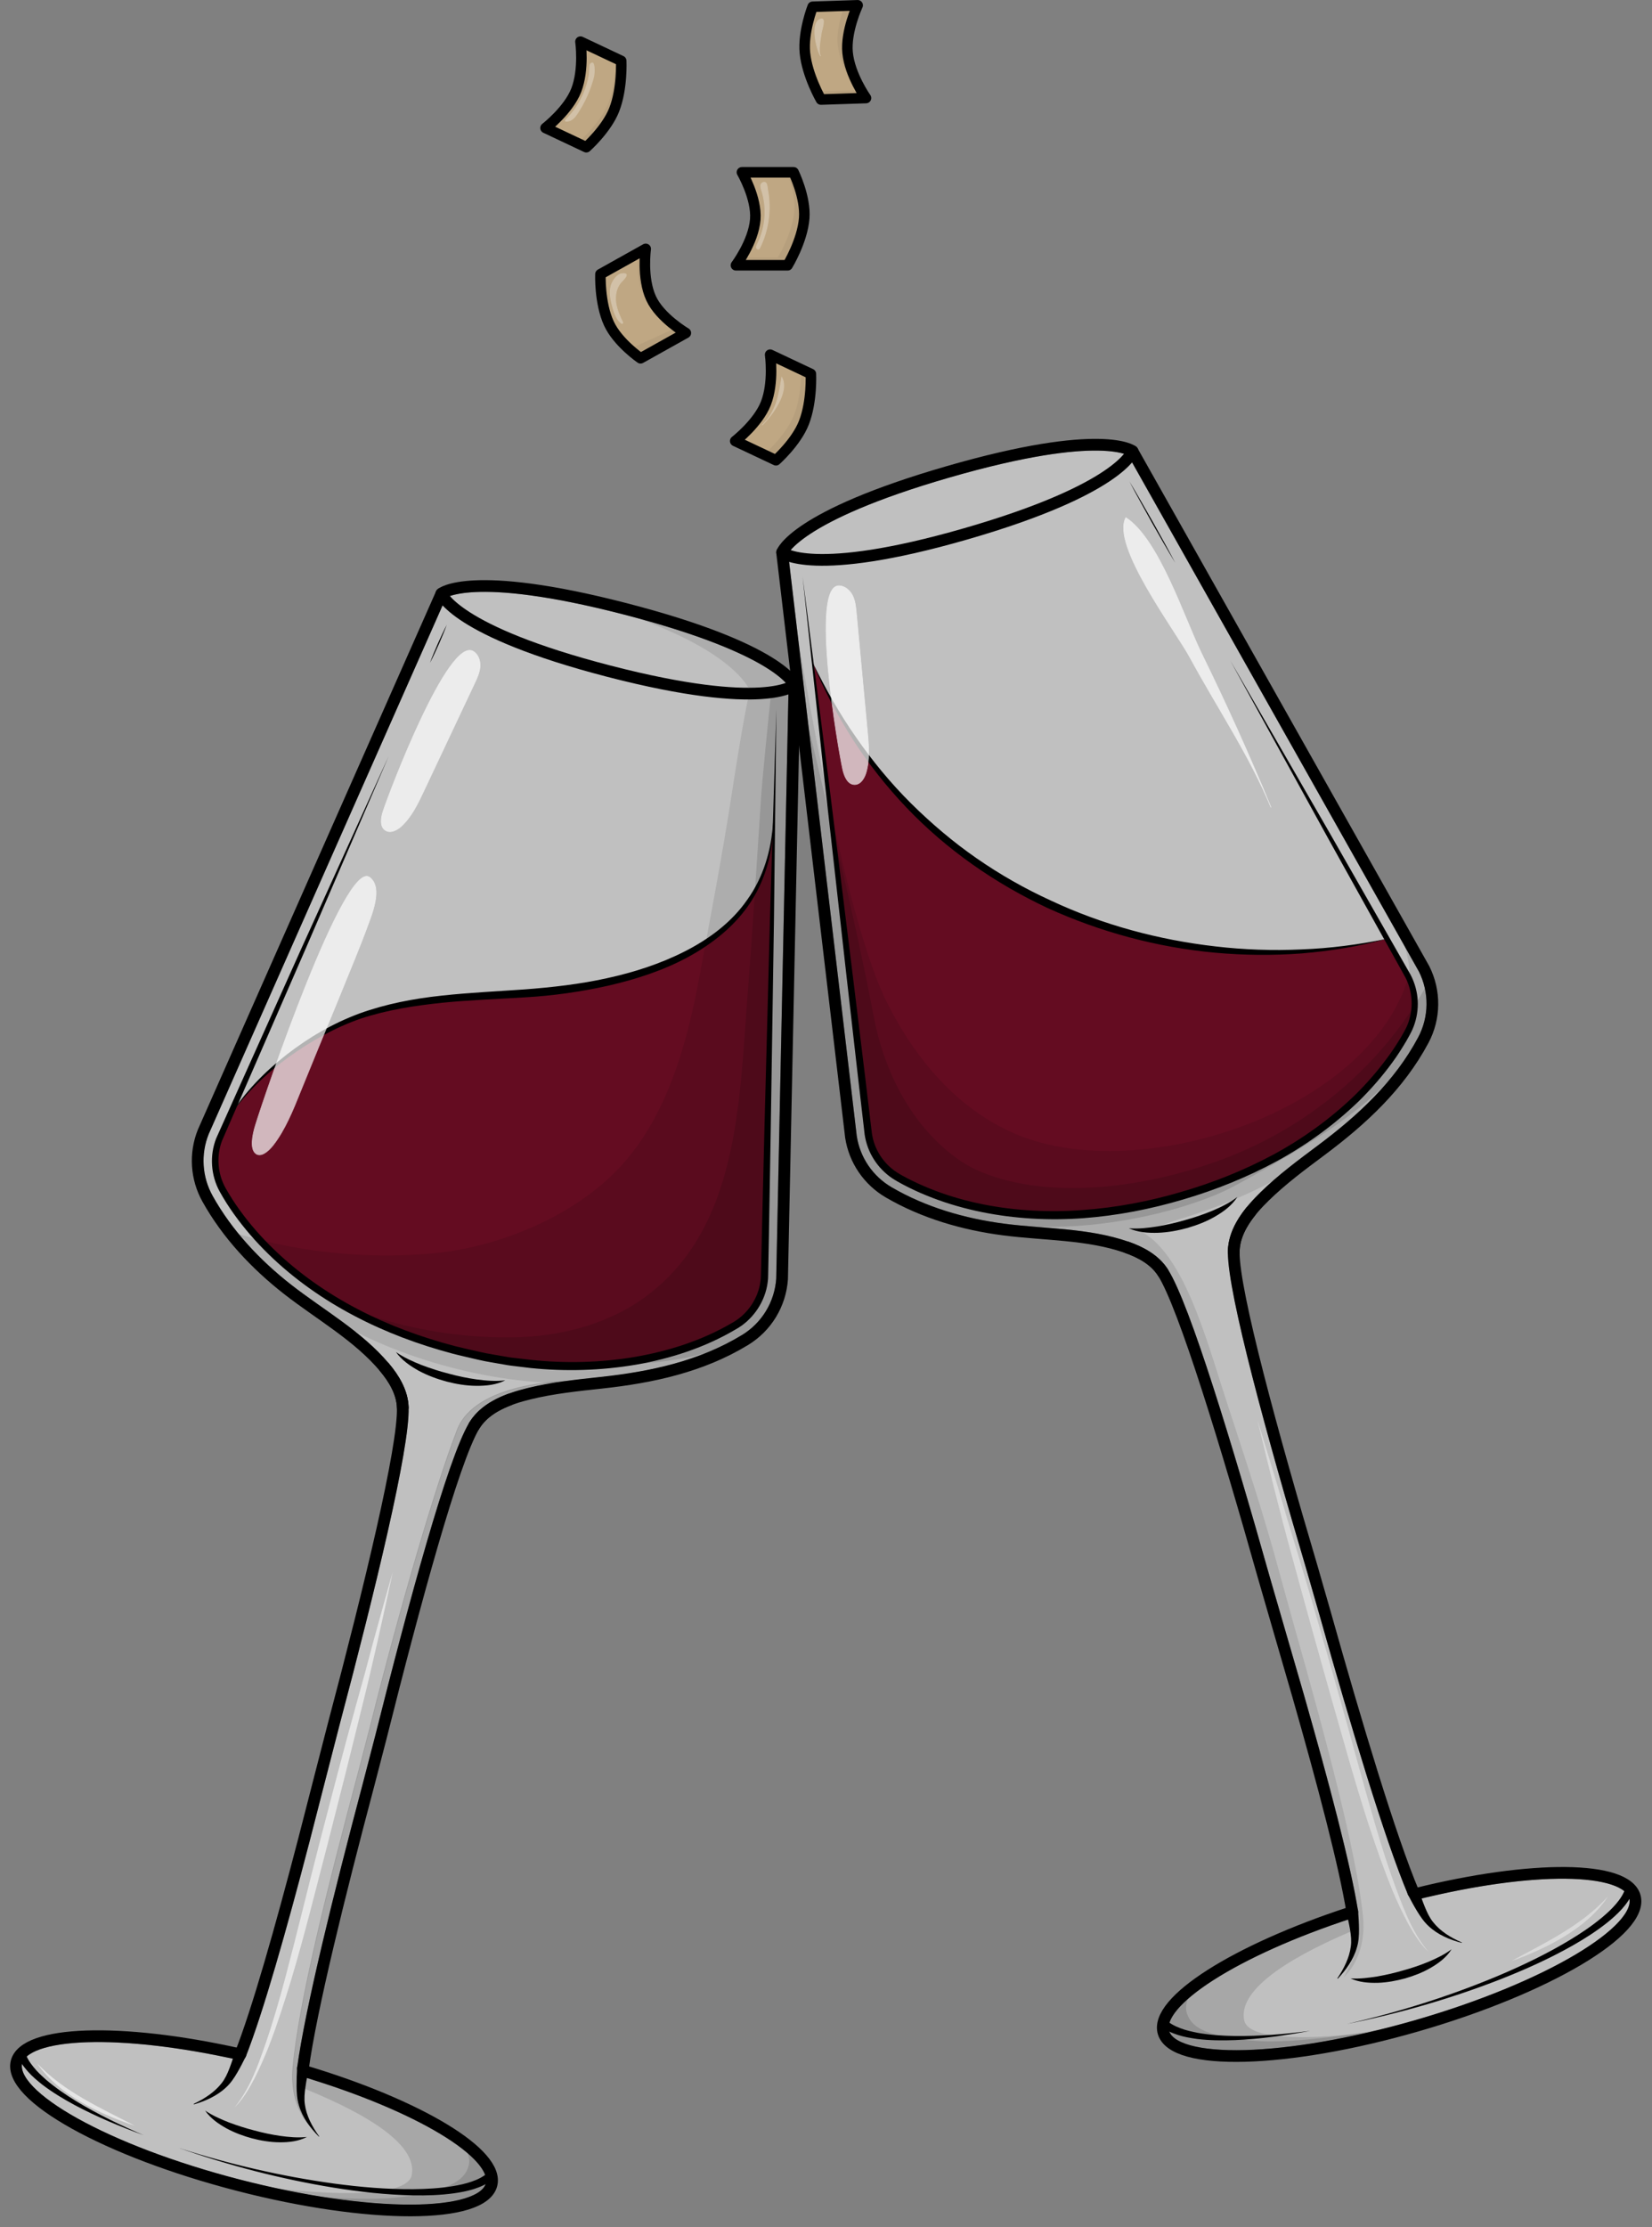 <?xml version="1.0" encoding="UTF-8" standalone="no"?><svg xmlns="http://www.w3.org/2000/svg" xmlns:xlink="http://www.w3.org/1999/xlink" fill="#000000" height="505" preserveAspectRatio="xMidYMid meet" version="1" viewBox="-2.3 -0.0 374.7 505.0" width="374.7" zoomAndPan="magnify"><rect x="-2.3" y="-0.0" width="374.7" height="505.0" fill="#808080" stroke="none"/><g><g><g id="change1_1"><path d="M176.57,155.63c-0.35-0.55-1.72-2.31-5.95-4.8c-4.68-2.75-13.93-6.98-31.42-11.5 c-0.02,0-0.03-0.01-0.05-0.01c-17.38-4.49-27.46-5.26-32.85-5.11c-4.76,0.13-6.81,0.97-7.44,1.3L45.03,257.15 c-1.84,4.58-1.51,9.69,0.9,14.02c4.09,7.33,10.1,14.12,17.86,20.18c2.19,1.71,4.56,3.38,6.84,4.99 c5.39,3.8,10.96,7.73,15.27,12.83c2.26,2.69,3.65,5.26,4.2,7.8c0.15,0.71,0.24,1.42,0.27,2.13c0.31,9.49-8.29,44.21-15.57,71.65 c-0.04,0.13-0.08,0.3-0.13,0.51c-0.09,0.34-0.2,0.76-0.33,1.27c-0.62,2.41-1.69,6.56-2.8,10.89c-0.37,1.42-0.73,2.86-1.09,4.26 c-0.81,3.14-1.56,6.07-2.1,8.18c-0.18,0.7-0.34,1.32-0.47,1.82c-0.11,0.43-0.23,0.86-0.34,1.29c-0.03,0.12-0.06,0.23-0.09,0.34 c-0.08,0.32-0.17,0.64-0.25,0.97c-0.03,0.12-0.06,0.24-0.09,0.36c-0.09,0.35-0.18,0.69-0.27,1.04c-0.02,0.08-0.04,0.15-0.06,0.23 c-0.11,0.43-0.23,0.86-0.34,1.29c-0.01,0.03-0.02,0.06-0.02,0.09c-0.1,0.39-0.21,0.78-0.31,1.16c-0.02,0.08-0.04,0.16-0.06,0.24 c-0.1,0.36-0.19,0.72-0.29,1.08c-0.01,0.06-0.03,0.11-0.04,0.17c-0.23,0.85-0.45,1.7-0.68,2.53c0,0.01,0,0.01,0,0.02 c-0.11,0.41-0.22,0.82-0.33,1.22c-0.01,0.02-0.01,0.04-0.02,0.06c-4.41,16.26-8.01,28.11-10.76,35.34 c-0.13,0.35-0.26,0.68-0.39,1.01c0,0,0,0,0,0c-0.02,0.06-0.05,0.13-0.08,0.19c0,0,0,0,0,0c-0.01,0.04-3.9,0.29-4.32,0.2 c-27.04-5.68-45.07-3.81-46.4,1.35c-0.46,1.76,1.1,3.85,2.49,5.3c2.16,2.24,5.65,4.73,10.08,7.2 c9.39,5.22,22.43,10.13,36.71,13.83s28.07,5.72,38.81,5.7c5.08-0.01,9.33-0.5,12.31-1.41c1.91-0.59,4.29-1.66,4.75-3.42 c0.69-2.68-3.13-6.85-10.23-11.14c-7.23-4.37-17.46-8.71-28.98-12.31c-0.4-0.12-3.59-2.72-3.59-2.74c0,0,0,0,0,0 c0-0.07,0.01-0.13,0.03-0.19c0.05-0.35,0.1-0.71,0.15-1.08c0.5-3.35,1.26-7.51,2.3-12.46c0.03-0.15,0.06-0.31,0.1-0.46 c0.03-0.14,0.06-0.28,0.09-0.42c0.04-0.21,0.09-0.41,0.13-0.62c0.01-0.07,0.03-0.13,0.04-0.2c2.07-9.72,5.1-22.28,9.08-37.64 c0.02-0.07,0.04-0.14,0.05-0.2c0.1-0.38,0.2-0.77,0.3-1.16c0.03-0.12,0.06-0.25,0.1-0.37c0.1-0.37,0.19-0.73,0.29-1.1 c0.04-0.15,0.08-0.29,0.11-0.44c0.15-0.56,0.3-1.13,0.45-1.7c0.07-0.28,0.15-0.56,0.22-0.84c0.06-0.25,0.13-0.49,0.19-0.74 c0.08-0.31,0.16-0.62,0.24-0.93c0.06-0.23,0.12-0.46,0.18-0.7c0.09-0.35,0.19-0.71,0.28-1.06c0.05-0.19,0.1-0.38,0.15-0.58 c0.15-0.55,0.29-1.11,0.44-1.67c0.17-0.66,2.46-9.45,2.76-10.64c10.15-40.44,17.31-64.32,21.3-70.99c0,0,0,0,0,0c0,0,0,0,0,0 c0.05-0.08,0.1-0.17,0.15-0.25c0.08-0.13,0.17-0.26,0.26-0.39c0.01-0.02,0.03-0.04,0.04-0.06c0.09-0.12,0.17-0.24,0.26-0.36 c0.02-0.02,0.03-0.04,0.05-0.06c0.09-0.12,0.19-0.24,0.28-0.36c0,0,0.01-0.01,0.01-0.01c0.09-0.11,0.19-0.22,0.28-0.33 c0.02-0.02,0.04-0.04,0.06-0.07c0.09-0.1,0.19-0.21,0.28-0.31c0.03-0.03,0.06-0.06,0.09-0.09c0.07-0.07,0.15-0.15,0.22-0.22 c0.05-0.05,0.11-0.11,0.16-0.16c0.06-0.06,0.12-0.12,0.19-0.17c0.06-0.06,0.12-0.11,0.19-0.17c0.02-0.02,0.04-0.03,0.06-0.05 c3.06-2.67,7.18-3.98,10.68-4.85c5.23-1.29,10.67-1.88,15.93-2.45l0.69-0.07c13.8-1.5,23.68-4.43,32.03-9.51 c4.49-2.73,7.39-7.5,7.76-12.76L176.57,155.63z" fill="#ffffff" opacity="0.5"/></g><g><g id="change2_2"><path d="M172.3,232.96l-1.19,56.85c-0.33,4.38-2.75,8.34-6.48,10.61c-7.7,4.69-29.3,14.64-63.42,5.81 c-14.08-3.64-26.24-9.46-36.15-17.28c-9.58-7.56-14.64-15.2-16.8-19.08c-4.94-8.85,1.62-17.95,7.58-24.25 c6.49-6.85,14.62-12.16,23.54-15.25c12.04-4.16,25.02-4.31,37.73-5.16c20.94-1.4,50.5-7.97,55.24-32.48 c0.4-2.07,0.66-4.2,0.66-6.31C173.01,186.42,172.3,232.96,172.3,232.96z" fill="#640c21"/></g><g id="change3_8"><path d="M49.86,253.01c3.33-5.37,7.85-9.96,12.83-13.87c5-3.9,10.55-7.13,16.55-9.35c6-2.17,12.31-3.37,18.61-4.04 c6.31-0.69,12.62-0.97,18.9-1.42c6.25-0.47,12.49-1.18,18.6-2.53c6.11-1.33,12.09-3.25,17.64-6.07 c5.52-2.8,10.67-6.61,14.21-11.74c3.63-5.06,5.51-11.29,5.82-17.58c0.13,6.3-1.54,12.73-5.04,18.11 c-3.51,5.4-8.71,9.49-14.31,12.53c-5.64,3.04-11.77,5-17.96,6.43c-6.21,1.39-12.52,2.29-18.85,2.65 c-6.31,0.39-12.61,0.61-18.85,1.23c-6.23,0.65-12.44,1.61-18.38,3.56c-5.89,2.02-11.41,5.14-16.5,8.79 C58.06,243.42,53.46,247.83,49.86,253.01z" fill="inherit"/></g></g><path d="M66.88,469.64c25.7,7.72,44.12,18.69,42.3,25.72c-2,7.74-27.74,7.78-57.49,0.09c-29.75-7.69-52.24-20.2-50.24-27.94 c1.84-7.1,23.66-7.72,50.22-1.83" fill="none" stroke="#000000" stroke-linecap="round" stroke-linejoin="round" stroke-miterlimit="10" stroke-width="2.656"/><g id="change3_25"><path d="M87.5,306.55c1.82,1.28,3.81,2.15,5.81,2.95c2.02,0.76,4.07,1.43,6.17,1.96c2.08,0.57,4.19,1.01,6.33,1.31 c2.13,0.28,4.29,0.47,6.5,0.2c-2.02,1.03-4.36,1.27-6.61,1.25c-2.27-0.02-4.52-0.4-6.69-0.96c-2.17-0.59-4.31-1.37-6.3-2.44 C90.74,309.73,88.81,308.4,87.5,306.55z" fill="inherit"/></g><g id="change3_3"><path d="M44.23,478.55c1.72,1.17,3.57,1.96,5.43,2.7c1.88,0.7,3.78,1.31,5.73,1.81c1.94,0.53,3.89,0.94,5.87,1.23 c1.98,0.27,3.98,0.46,6.05,0.24c-1.87,0.98-4.06,1.23-6.16,1.21c-2.12-0.01-4.21-0.36-6.24-0.88c-2.02-0.55-4.01-1.28-5.86-2.29 C47.22,481.55,45.42,480.3,44.23,478.55z" fill="inherit"/></g><g fill="none" stroke="#000000" stroke-linecap="round" stroke-linejoin="round" stroke-miterlimit="10" stroke-width="2.656"><path d="M105.23,323.32c0.05-0.08,0.09-0.15,0.14-0.23c2.63-4.14,7.78-5.97,12.31-7.08c5.37-1.32,10.96-1.9,16.44-2.49 c11.43-1.24,22.64-3.65,32.58-9.7c4.88-2.97,8-8.13,8.39-13.83l2.81-134.68c0,0-6.6,6.06-42.08-3.12 c-35.21-9.11-38.01-17.58-38.01-17.58l-54,122.02c-1.99,4.95-1.63,10.53,0.97,15.18c4.48,8.04,10.98,14.94,18.21,20.58 c7.29,5.69,15.89,10.48,21.91,17.63c2.16,2.57,4.04,5.67,4.16,9.12"/><path d="M97.81,134.61c0,0,6.5-5.66,41.67,3.43c35.44,9.16,38.42,17.28,38.42,17.28"/></g><g><path d="M52.22,465.8c3.87-9.79,9.16-28.46,14.38-48.48c1.4-5.38,6.17-24.07,6.93-26.92c7.94-29.95,15.82-62.31,15.52-71.27 c-0.11-3.45-1.99-6.55-4.16-9.12" fill="none" stroke="#000000" stroke-linecap="round" stroke-linejoin="round" stroke-miterlimit="10" stroke-width="2.656"/><path d="M66.41,469.02c1.79-13.25,8.26-39.4,14.9-64.41c0.18-0.68,2.47-9.46,2.77-10.66c7.65-30.51,16.43-62.74,21.15-70.63 c0.05-0.08,0.09-0.15,0.14-0.23c1.79-2.82,4.75-4.56,7.88-5.74" fill="none" stroke="#000000" stroke-linecap="round" stroke-linejoin="round" stroke-miterlimit="10" stroke-width="2.656"/><g id="change3_2"><path d="M41.68,477c2.41-1.14,4.7-2.63,6.26-4.63c0.79-0.99,1.3-2.1,1.78-3.33c0.47-1.21,0.88-2.47,1.27-3.73 c0.22-0.7,0.96-1.1,1.66-0.88c0.7,0.22,1.1,0.96,0.88,1.66c-0.02,0.06-0.05,0.13-0.08,0.19c-0.6,1.23-1.22,2.44-1.92,3.64 c-0.68,1.18-1.51,2.43-2.57,3.39c-1.04,0.98-2.22,1.74-3.44,2.36c-1.23,0.62-2.5,1.08-3.79,1.47c-0.04,0.01-0.08-0.01-0.09-0.05 C41.63,477.06,41.65,477.02,41.68,477z" fill="inherit"/></g><g id="change3_14"><path d="M70.01,484.44c-1.93-1.96-3.68-4.25-4.51-7.07c-0.44-1.41-0.51-2.92-0.53-4.31c-0.01-1.42,0.04-2.82,0.12-4.21 c0.04-0.73,0.67-1.3,1.41-1.25c0.73,0.04,1.3,0.67,1.25,1.41c0,0.07-0.01,0.14-0.03,0.2c-0.29,1.33-0.55,2.66-0.74,3.99 c-0.19,1.34-0.32,2.61-0.14,3.89c0.33,2.59,1.64,5.07,3.24,7.29c0.02,0.03,0.01,0.06-0.01,0.08 C70.06,484.46,70.03,484.46,70.01,484.44z" fill="inherit"/></g></g><g><g id="change3_15"><path d="M174.99,289.98c0.16-1.67,0.2-3.36,0.23-5.03c0-38.45,1.58-76.96,2.38-115.41c0.1-4.74,0.2-9.49,0.3-14.23 c0,0-2.1,1.92-10.28,1.96c-1.45,6.38-3.73,21.32-4,23.11c-2.13,13.77-4.78,27.57-7.32,41.27c-2.8,15.12-7.34,31.63-18.12,43.12 c-10.4,11.08-27.41,18.07-42.42,19.43c-15.53,1.41-31.53-0.38-46.37-5.13c12.97,16.19,32.27,26.52,52.42,31.44 c19.53,4.77,40.76,4.64,59.12-3.57c5-2.24,10-5.33,12.38-10.26C174.31,294.58,174.77,292.31,174.99,289.98z" fill="inherit" opacity="0.1"/></g><g id="change3_16"><path d="M175.09,289.99l2.81-134.68c0,0-2.35,0.84-5.24,1.43c-0.64,5.31-2.15,21.28-2.27,23.09 c-1.04,15.57-1.98,31.14-3.19,46.7c-1.83,23.41-2.03,51.7-22.77,67.26c-8.67,6.5-19.71,9.3-30.55,9.45 c-14.39,0.2-30.12-2.96-42.98-9.37c3.1,3.41,29.67,14.94,42.35,15.48c27.94,1.19,44.38-0.31,55.77-7.25 C173.9,299.13,174.7,295.69,175.09,289.99z" fill="inherit" opacity="0.13"/></g><g fill="#ffffff" id="change1_10" opacity="0.7" stroke="#ffffff" stroke-miterlimit="10" stroke-width="0.133"><path d="M84.59,183.94 c-0.5,1.51-0.79,3.55,0.58,4.37c1.15,0.68,2.62-0.09,3.6-1c2.28-2.12,3.67-5.02,5-7.84c3.85-8.17,7.71-16.34,11.56-24.51 c0.57-1.21,1.15-2.46,1.25-3.79c0.1-1.34-0.39-2.8-1.54-3.49C99.44,144.32,86.11,179.31,84.59,183.94z" fill="inherit"/><path d="M55.62,255.16 c-0.71,2.31-1.26,5.37,0.1,6.41c1.14,0.88,2.79-0.44,3.94-1.91c2.67-3.42,4.48-7.87,6.22-12.22 c3.05-7.59,13.25-32.02,14.94-36.8c1-2.81,3.9-9.25,0.75-11.7C76.02,194.63,57.78,248.1,55.62,255.16z" fill="inherit"/></g><g id="change3_17"><path d="M139.48,138.04c-6.45-1.67-11.94-2.84-16.6-3.64c1.08,0.26,2.19,0.54,3.32,0.83 c38.97,10.06,41.86,22,41.86,22s-0.41,0.02-0.44,0.05c8.18-0.04,10.28-1.96,10.28-1.96S174.92,147.19,139.48,138.04z" fill="inherit" opacity="0.1"/></g><g id="change1_4" opacity="0.6"><path d="M50.9,477.83c3.39-4.1,5.19-9.17,6.92-14.12c1.73-4.98,3.19-10.06,4.56-15.17 c2.71-10.22,5.17-20.51,7.81-30.77c2.67-10.25,5.3-20.51,8.14-30.7l2.12-7.65l2.05-7.67c1.43-5.1,2.8-10.21,4.28-15.3 c-2.22,10.35-4.49,20.71-7.07,30.98c-2.52,10.29-5.1,20.55-7.73,30.81c-2.68,10.23-5.19,20.53-8.24,30.69 c-1.54,5.08-3.16,10.13-5.08,15.09c-0.97,2.47-2.06,4.9-3.25,7.28C54.15,473.63,52.83,475.98,50.9,477.83z" fill="#ffffff"/></g><g id="change3_18"><path d="M67.22,469.75c-0.29,1.73-0.34,2.05-0.54,3.8c15.85,6.42,25.66,13.22,24.41,19.63 c-1.03,5.28-19.68,5.05-42.75,1.42c31.2,8.75,58.92,8.15,60.83,0.78C110.99,488.36,92.75,477.46,67.22,469.75z" fill="inherit" opacity="0.13"/></g><g id="change3_19"><path d="M101.48,484.78c2.08,2.26,3,4.38,2.52,6.23c-0.98,3.79-5.05,5.58-15,7.09 c-6.19,0.94-19.71,0.41-33.08-1.6c27.92,6.62,51.36,6.24,53.27-1.13C109.96,492.37,107.05,488.65,101.48,484.78z" fill="inherit" opacity="0.13"/></g><g id="change1_8" opacity="0.6"><path d="M6.1,467.82c1.54,1.6,3.19,3.06,4.95,4.38c1.77,1.31,3.6,2.51,5.51,3.61c1.89,1.12,3.85,2.14,5.81,3.16 c1.96,1.01,3.96,1.98,5.92,3.03c-2.12-0.69-4.19-1.49-6.23-2.38c-2.05-0.88-4.04-1.88-5.97-3c-1.92-1.14-3.79-2.39-5.48-3.86 C8.91,471.3,7.35,469.67,6.1,467.82z" fill="#ffffff"/></g><g id="change3_20"><path d="M65.34,475.14c-0.24-1.46,0.27-3.6,0.69-6.22c2.09-13.17,8.6-39.31,15.22-64.33c0.18-0.68,2.46-9.47,2.76-10.66 c7.7-30.5,16.39-62.75,20.63-70.76c0.04-0.08,0.08-0.15,0.12-0.23c1.35-2.43,3.36-4.13,5.53-5.39 c3.82-1.73,13.02-3.44,15.89-4.37c0,0-20.61,0.16-24.79,11.01c-4.97,12.9-13.01,40.39-19.65,66.94 c-0.31,1.23-2.66,10.28-2.85,10.97c-6.86,25.75-13.52,52.22-14.77,66.75c-0.82,9.53,4.53,13.79,4.53,13.79 C67.39,480.1,65.73,477.48,65.34,475.14z" fill="inherit" opacity="0.13" stroke="#000000" stroke-linecap="round" stroke-linejoin="round" stroke-miterlimit="10" stroke-width="0.133"/></g></g><g><g id="change3_23"><path d="M95.22,150.31c0.54-1.49,1.17-2.93,1.79-4.38c0.65-1.43,1.3-2.87,2.03-4.27c-0.54,1.49-1.17,2.93-1.79,4.38 C96.6,147.47,95.96,148.91,95.22,150.31z" fill="inherit"/></g><g><g id="change3_4"><path d="M85.86,171.45l-18.82,43.63l-18.97,43.54c-1.34,3.5-1.02,7.59,0.84,10.84c1.91,3.39,4.25,6.56,6.81,9.51 c5.15,5.9,11.31,10.9,18,14.98c6.7,4.08,13.95,7.25,21.44,9.61c1.87,0.6,3.76,1.14,5.66,1.64c1.9,0.48,3.83,0.89,5.74,1.34 c1.91,0.45,3.86,0.7,5.79,1.06c0.96,0.19,1.94,0.3,2.92,0.4l2.92,0.34c7.8,0.83,15.71,0.63,23.43-0.66 c7.7-1.32,15.29-3.73,22.02-7.67c3.32-1.8,5.69-5.05,6.42-8.72c0.08-0.46,0.16-0.92,0.2-1.36c0.04-0.46,0.03-0.98,0.05-1.47 l0.07-2.97l0.13-5.94l0.58-23.75l1.25-47.49l1.45-47.5l-0.54,47.52l-0.73,47.53l-0.41,23.76l-0.11,5.94l-0.06,2.97 c-0.02,0.5,0,0.98-0.04,1.5c-0.04,0.54-0.13,1.06-0.22,1.58c-0.79,4.12-3.52,7.86-7.18,9.85c-6.95,4.1-14.7,6.59-22.58,7.97 c-7.9,1.34-15.97,1.57-23.92,0.75l-2.98-0.36c-0.99-0.11-1.98-0.23-2.96-0.42c-1.96-0.37-3.95-0.63-5.89-1.1 c-1.94-0.46-3.89-0.88-5.82-1.38c-1.93-0.52-3.84-1.07-5.74-1.68c-7.6-2.43-14.96-5.68-21.78-9.86 c-6.81-4.18-13.08-9.3-18.33-15.36c-2.61-3.04-5-6.28-6.95-9.81c-2.04-3.66-2.35-8.22-0.81-12.11l19.47-43.38L85.86,171.45z" fill="inherit"/></g></g></g><g><g id="change3_6"><path d="M30.27,484.12c-5.35-1.95-10.63-4.15-15.69-6.85c-2.52-1.36-4.99-2.85-7.3-4.61c-1.13-0.91-2.27-1.84-3.26-2.97 c-0.98-1.12-1.94-2.35-2.4-3.98c-0.14-0.49,0.15-1.01,0.65-1.15c0.49-0.14,1.01,0.15,1.15,0.65c0.01,0.02,0.01,0.04,0.01,0.06 c0.24,1.17,0.99,2.32,1.83,3.36c0.83,1.07,1.87,2.01,2.9,2.94c2.13,1.81,4.47,3.42,6.88,4.89 C19.89,479.4,25.04,481.88,30.27,484.12z" fill="inherit"/></g><g id="change3_24"><path d="M109.51,494.09c-1.32,1.13-2.83,1.77-4.33,2.25c-1.51,0.47-3.04,0.76-4.56,0.97c-3.06,0.42-6.11,0.51-9.16,0.46 c-6.09-0.11-12.13-0.79-18.11-1.75c-11.96-1.95-23.7-5.01-35.11-9c11.5,3.7,23.3,6.44,35.24,8.08 c5.97,0.8,11.98,1.32,17.98,1.27c2.99-0.03,5.99-0.2,8.91-0.68c1.46-0.24,2.9-0.55,4.27-1.02c1.36-0.46,2.66-1.1,3.62-1.96 l0.03-0.03c0.38-0.34,0.97-0.31,1.31,0.07c0.34,0.38,0.31,0.97-0.07,1.31C109.53,494.08,109.52,494.08,109.51,494.09z" fill="inherit"/></g></g></g></g><g><g><g id="change1_7"><path d="M253.59,103.26c-0.58-0.29-2.66-1.11-7.56-1.1c-5.43,0.01-15.54,1.08-32.9,6.09 c-0.02,0-0.03,0.01-0.05,0.01c-17.25,4.98-26.31,9.45-30.88,12.32c-4.03,2.54-5.37,4.31-5.74,4.9l15.57,132.1 c0.75,4.88,3.63,9.11,7.91,11.61c7.25,4.23,15.88,7.01,25.64,8.27c2.75,0.36,5.64,0.59,8.43,0.81c6.57,0.53,13.37,1.07,19.68,3.28 c3.32,1.16,5.82,2.67,7.59,4.57c0.49,0.53,0.93,1.1,1.31,1.7c5.1,8.01,15.36,42.27,23.07,69.6c0.04,0.13,0.09,0.3,0.14,0.5 c0.1,0.33,0.22,0.76,0.36,1.26c0.69,2.39,1.89,6.51,3.14,10.8c0.41,1.41,0.82,2.84,1.23,4.22c0.9,3.11,1.75,6.02,2.35,8.11 c0.2,0.7,0.38,1.31,0.52,1.8c0.12,0.43,0.25,0.86,0.37,1.28c0.03,0.11,0.07,0.23,0.1,0.34c0.09,0.32,0.18,0.64,0.27,0.96 c0.03,0.12,0.07,0.24,0.1,0.36c0.1,0.35,0.2,0.69,0.29,1.03c0.02,0.08,0.04,0.15,0.06,0.23c0.12,0.43,0.24,0.86,0.36,1.28 c0.01,0.03,0.02,0.06,0.03,0.09c0.11,0.39,0.22,0.77,0.33,1.16c0.02,0.08,0.05,0.16,0.07,0.24c0.1,0.36,0.2,0.72,0.3,1.07 c0.02,0.06,0.03,0.11,0.05,0.17c0.24,0.85,0.47,1.69,0.7,2.52c0,0.01,0,0.01,0.01,0.02c0.11,0.41,0.23,0.82,0.34,1.22 c0.01,0.02,0.01,0.04,0.02,0.06c4.49,16.24,7.41,28.28,8.73,35.9c0.06,0.37,0.12,0.72,0.18,1.07c0,0,0,0,0,0 c0.02,0.07,0.03,0.14,0.03,0.2c0,0,0,0,0,0c0.01,0.04-3.21,2.23-3.61,2.37c-26.17,8.87-40.73,19.66-39.25,24.78 c0.5,1.75,2.91,2.75,4.84,3.29c3,0.83,7.27,1.2,12.34,1.07c10.74-0.28,24.47-2.69,38.64-6.78s27.07-9.36,36.31-14.85 c4.36-2.59,7.78-5.18,9.88-7.48c1.35-1.48,2.85-3.61,2.34-5.36c-0.77-2.66-6.18-4.3-14.47-4.38c-8.45-0.08-19.46,1.39-31.21,4.15 c-0.41,0.1-4.47-0.51-4.48-0.54c0,0,0,0,0,0c-0.03-0.06-0.05-0.12-0.07-0.18c-0.14-0.33-0.28-0.66-0.42-1.01 c-1.28-3.14-2.74-7.11-4.37-11.9c-0.05-0.15-0.1-0.3-0.15-0.45c-0.05-0.14-0.09-0.27-0.14-0.41c-0.07-0.2-0.14-0.4-0.2-0.6 c-0.02-0.06-0.04-0.13-0.06-0.19c-3.16-9.42-6.95-21.78-11.34-37.02c-0.02-0.07-0.04-0.13-0.06-0.2 c-0.11-0.38-0.22-0.77-0.33-1.15c-0.03-0.12-0.07-0.24-0.11-0.37c-0.1-0.36-0.21-0.73-0.31-1.09c-0.04-0.14-0.08-0.29-0.12-0.43 c-0.16-0.56-0.32-1.12-0.48-1.69c-0.08-0.28-0.16-0.55-0.24-0.83c-0.07-0.24-0.14-0.49-0.21-0.74c-0.09-0.31-0.18-0.62-0.26-0.93 c-0.07-0.23-0.13-0.46-0.2-0.69c-0.1-0.35-0.2-0.7-0.3-1.06c-0.05-0.19-0.11-0.38-0.16-0.57c-0.16-0.55-0.31-1.11-0.47-1.66 c-0.18-0.65-2.69-9.39-3.04-10.57c-11.85-39.97-17.84-64.18-17.8-71.94c0,0,0,0,0,0c0,0,0,0,0,0c0-0.1,0-0.2,0.01-0.29 c0-0.16,0.01-0.31,0.02-0.47c0-0.02,0-0.05,0.01-0.07c0.01-0.15,0.03-0.3,0.04-0.45c0-0.03,0.01-0.05,0.01-0.08 c0.02-0.15,0.04-0.3,0.06-0.45c0-0.01,0-0.01,0-0.02c0.02-0.14,0.05-0.29,0.08-0.43c0.01-0.03,0.01-0.06,0.02-0.09 c0.03-0.14,0.06-0.27,0.09-0.41c0.01-0.04,0.02-0.08,0.03-0.13c0.02-0.1,0.05-0.2,0.08-0.3c0.02-0.07,0.04-0.15,0.06-0.22 c0.02-0.08,0.05-0.16,0.07-0.25c0.02-0.08,0.05-0.16,0.08-0.24c0.01-0.02,0.02-0.05,0.02-0.07c1.28-3.86,4.15-7.08,6.72-9.61 c3.85-3.77,8.23-7.05,12.47-10.22l0.55-0.41c11.12-8.31,18.13-15.87,22.73-24.49c2.47-4.64,2.54-10.21,0.18-14.93L253.59,103.26z" fill="#ffffff" opacity="0.5"/></g><g><g id="change2_1"><path d="M312.24,212.87c2.96,5.2,4.94,8.67,4.94,8.67c1.94,3.93,1.88,8.57-0.18,12.43 c-4.24,7.95-17.77,27.51-51.63,37.28c-13.97,4.03-27.4,5.22-39.92,3.53c-12.09-1.64-20.33-5.63-24.17-7.87 c-3.57-2.08-5.98-5.61-6.62-9.67l-12.61-106.96C207.07,207.07,268.02,223.67,312.24,212.87z" fill="#640c21"/></g><g id="change3_13"><path d="M182.06,150.27c2.85,5.88,6.06,11.57,9.8,16.9c3.69,5.35,7.85,10.38,12.45,14.96c4.61,4.56,9.56,8.78,14.89,12.47 c5.32,3.7,10.98,6.91,16.87,9.6c11.74,5.51,24.43,8.91,37.32,10.39c6.45,0.75,12.97,0.98,19.47,0.68 c6.5-0.24,12.99-1.08,19.39-2.41c-6.3,1.74-12.8,2.77-19.33,3.32c-6.54,0.49-13.13,0.42-19.67-0.17 c-13.09-1.21-25.97-4.67-37.95-10.13c-11.92-5.59-22.92-13.24-32-22.77c-4.53-4.76-8.62-9.94-12.18-15.45 C187.59,162.13,184.53,156.32,182.06,150.27z" fill="inherit"/></g></g><path d="M319,429.38c26.05-6.44,47.49-6.37,49.5,0.61c2.22,7.68-19.92,20.81-49.44,29.33c-29.52,8.52-55.25,9.2-57.47,1.52 c-2.03-7.05,16.44-18.68,42.3-27.14" fill="none" stroke="#000000" stroke-linecap="round" stroke-linejoin="round" stroke-miterlimit="10" stroke-width="2.656"/><g id="change3_12"><path d="M253.74,278.5c2.22,0.17,4.37-0.09,6.5-0.42c2.13-0.37,4.23-0.84,6.3-1.45c2.08-0.57,4.12-1.27,6.11-2.09 c1.98-0.84,3.94-1.78,5.7-3.14c-1.22,1.91-3.11,3.32-5.06,4.44c-1.96,1.14-4.09,1.95-6.25,2.58c-2.17,0.6-4.4,1.01-6.67,1.1 C258.14,279.59,255.8,279.43,253.74,278.5z" fill="inherit"/></g><g id="change3_22"><path d="M304.03,448.58c2.07,0.13,4.07-0.13,6.05-0.44c1.97-0.35,3.93-0.8,5.85-1.36c1.94-0.53,3.83-1.17,5.68-1.93 c1.84-0.78,3.66-1.63,5.33-2.88c-1.11,1.8-2.87,3.12-4.68,4.18c-1.83,1.07-3.81,1.83-5.82,2.42c-2.02,0.55-4.1,0.94-6.21,1.01 C308.13,449.63,305.95,449.47,304.03,448.58z" fill="inherit"/></g><g fill="none" stroke="#000000" stroke-linecap="round" stroke-linejoin="round" stroke-miterlimit="10" stroke-width="2.656"><path d="M277.53,283.91c0-0.09,0-0.18,0-0.26c0.15-4.9,3.66-9.1,6.99-12.36c3.95-3.87,8.47-7.21,12.89-10.51 c9.21-6.88,17.63-14.66,23.11-24.93c2.69-5.04,2.75-11.07,0.18-16.18l-66.13-117.36c0,0-2.6,8.57-37.81,18.73 c-34.95,10.08-41.67,4.21-41.67,4.21l15.62,132.52c0.8,5.27,3.95,9.89,8.56,12.58c7.95,4.64,17.05,7.27,26.14,8.44 c9.17,1.19,19.01,0.93,27.84,4.02c3.17,1.11,6.37,2.82,8.22,5.73"/><path d="M175.1,125.25c0,0,2.71-8.18,37.62-18.26c35.17-10.16,41.86-4.68,41.86-4.68"/></g><g><path d="M304.42,433.54c-1.65-10.39-6.6-29.16-12.29-49.05c-1.53-5.34-6.94-23.86-7.74-26.7c-8.41-29.82-18.1-61.69-22.91-69.25 c-1.85-2.91-5.05-4.62-8.22-5.73" fill="none" stroke="#000000" stroke-linecap="round" stroke-linejoin="round" stroke-miterlimit="10" stroke-width="2.656"/><path d="M318.28,429.08c-5.2-12.32-12.95-38.12-19.96-63.03c-0.19-0.67-2.69-9.4-3.04-10.58c-8.94-30.15-17.79-62.37-17.75-71.56 c0-0.09,0-0.18,0-0.26c0.1-3.34,1.76-6.34,3.86-8.96" fill="none" stroke="#000000" stroke-linecap="round" stroke-linejoin="round" stroke-miterlimit="10" stroke-width="2.656"/><g id="change3_7"><path d="M301.05,448.54c1.49-2.21,2.71-4.65,3.03-7.17c0.18-1.25,0.05-2.47-0.16-3.77c-0.21-1.28-0.5-2.57-0.8-3.86 c-0.17-0.72,0.27-1.43,0.98-1.61c0.72-0.17,1.43,0.27,1.61,0.98c0.02,0.07,0.03,0.14,0.03,0.2c0.11,1.36,0.19,2.72,0.2,4.11 c0.01,1.36-0.06,2.86-0.49,4.23c-0.39,1.37-1.03,2.63-1.77,3.78c-0.74,1.15-1.6,2.21-2.52,3.19c-0.03,0.03-0.08,0.03-0.11,0 C301.03,448.62,301.03,448.57,301.05,448.54z" fill="inherit"/></g><g id="change3_9"><path d="M329.22,440.52c-2.65-0.7-5.33-1.78-7.48-3.79c-1.09-0.99-1.92-2.25-2.65-3.44c-0.73-1.21-1.4-2.45-2.04-3.69 c-0.34-0.65-0.08-1.46,0.57-1.79s1.46-0.08,1.79,0.57c0.03,0.06,0.06,0.13,0.08,0.19c0.43,1.29,0.88,2.57,1.39,3.81 c0.52,1.25,1.05,2.42,1.86,3.42c1.6,2.06,3.99,3.53,6.5,4.62c0.03,0.01,0.04,0.05,0.03,0.07 C329.28,440.52,329.25,440.53,329.22,440.52z" fill="inherit"/></g></g><g><g id="change3_26"><path d="M303.32,434.22c0.32,1.73,0.38,2.05,0.61,3.79c-15.72,6.74-25.39,13.72-24.02,20.1 c1.13,5.25,19.78,4.66,42.77,0.57c-31.02,9.37-58.75,9.31-60.8,1.98C259.93,453.7,277.96,442.43,303.32,434.22z" fill="inherit" opacity="0.13"/></g><g id="change3_27"><path d="M269.07,450.11c-1.95,2.37-2.75,4.54-2.17,6.36c1.19,3.73,5.35,5.29,15.37,6.25 c6.23,0.59,19.7-0.69,32.94-3.44c-27.51,8.17-50.93,9.09-53.25,1.83C261.02,458.16,263.72,454.29,269.07,450.11z" fill="inherit" opacity="0.13"/></g><g id="change3_28"><path d="M320.38,219.8c-0.44-1.08-3.83-7.48-8.04-15.2c3.35,7.26,5.7,13.95,4.81,16.94 c-9.05,30.42-60.73,47.47-88.85,35.68c-13.46-5.64-23.04-17.17-29.45-29.97c-11.71-23.34-23.24-101.82-23.24-101.82l15.22,132.56 c0.85,5.65,4.37,10.54,9.48,13.11c2.12,1.07,4.55,2.17,7.3,3.21c8.26,3.22,19.54,5.73,33.48,5.09 c6.53,0.91,15.95,2.94,21.89,9.77c0.06,0.07,0.09,0.15,0.13,0.23c4.36,7.94,14.5,40.06,22.67,70.43 c0.32,1.19,2.74,9.94,2.93,10.61c7,24.91,13.93,50.95,16.23,64.08c0.46,2.62,1,4.74,0.78,6.21c-0.35,2.34-1.97,4.99-3.19,7.53 c0,0,5.28-4.35,4.31-13.86c-1.47-14.5-8.56-40.87-15.82-66.51c-0.2-0.69-2.69-9.7-3.02-10.93c-3.53-13.23-7.86-26.23-12.11-39.25 c-4.62-14.14-9.83-34.32-20.2-38.9c1.49,0.78,7.67-1.84,9.31-2.32c20.56-6.09,41.73-18.27,53.35-36.88 c0.77-1.24,1.51-2.5,2.2-3.79C323.42,230.4,322.48,225.01,320.38,219.8z" fill="inherit" opacity="0.1"/></g><g id="change3_29"><path d="M322.46,221.28c-1.64,3.11-3.48,6.11-5.47,9.01c-10.13,14.71-24.75,25.97-41.41,32.34 c-15.87,6.07-37.6,9.69-53.98,3.63c-2.2-0.82-4.32-1.86-6.26-3.19c-10.66-7.34-17.06-19.92-19.43-32.41 c-4.91-25.87-11.7-51.69-17.48-77.46c0,0,12.8,104.41,12.8,104.41c0.85,5.65,2.03,8.79,7.02,11.58 c30.22,16.9,67.88,5.9,79.08-0.1c24.66-13.2,38.38-23.44,43.14-35.9C322.08,228.91,322.22,225.49,322.46,221.28z" fill="inherit" opacity="0.13"/></g><g opacity="0.7"><g id="change1_5"><path d="M188.83,174.44 c0.34,1.56,1.13,3.46,2.72,3.46c1.34,0,2.21-1.41,2.59-2.69c0.88-2.99,0.6-6.18,0.31-9.29c-0.84-8.99-1.68-17.99-2.52-26.98 c-0.12-1.33-0.26-2.7-0.85-3.9c-0.6-1.2-1.77-2.21-3.1-2.22C181.45,132.78,187.78,169.68,188.83,174.44z" fill="#ffffff" stroke="#ffffff" stroke-miterlimit="10" stroke-width="0.133"/></g><g id="change1_9" opacity="0.6"><path d="M321.79,442.63c-1.97-1.8-3.35-4.12-4.68-6.42c-1.24-2.35-2.39-4.75-3.42-7.2 c-2.04-4.91-3.78-9.93-5.45-14.96c-3.3-10.09-6.06-20.32-8.99-30.48c-2.88-10.19-5.71-20.39-8.48-30.61 c-2.83-10.21-5.35-20.5-7.82-30.8c1.61,5.05,3.1,10.13,4.65,15.19l2.23,7.62l2.31,7.6c3.09,10.12,5.97,20.32,8.89,30.49 c2.89,10.2,5.6,20.43,8.56,30.57c1.49,5.07,3.08,10.11,4.93,15.05C316.38,433.59,318.3,438.62,321.79,442.63z" fill="#ffffff"/></g><g id="change1_2" opacity="0.6"><path d="M362.41,430.01c-1.21,1.87-2.73,3.53-4.4,5.03c-1.66,1.5-3.5,2.79-5.4,3.97 c-1.91,1.16-3.88,2.21-5.91,3.13c-2.02,0.93-4.07,1.78-6.18,2.51c1.94-1.08,3.91-2.1,5.86-3.15c1.94-1.06,3.87-2.12,5.74-3.28 c1.88-1.14,3.69-2.38,5.43-3.73C359.28,433.14,360.9,431.65,362.41,430.01z" fill="#ffffff"/></g><g id="change1_6"><path d="M285.99,183.08 c-4.85-11.76-10.08-23.35-15.68-34.77c-4.04-8.23-9.68-26.02-17.25-30.95c-3.4,6.3,11.22,25.57,14.54,31.71 C273.62,160.2,281.18,171.39,285.99,183.08z" fill="#ffffff" stroke="#ffffff" stroke-miterlimit="10" stroke-width="0.133"/></g></g></g><g><g id="change3_10"><path d="M253.85,109.13c1.84,3.02,3.55,6.12,5.32,9.18c1.72,3.09,3.45,6.17,5.09,9.31c-1.83-3.03-3.57-6.1-5.32-9.18 C257.25,115.33,255.48,112.27,253.85,109.13z" fill="inherit"/></g><g><g id="change3_1"><path d="M276.74,149.76l22.86,39.65l11.35,19.88l5.67,9.94l0.71,1.24c0.24,0.41,0.48,0.82,0.68,1.3 c0.41,0.92,0.73,1.87,0.94,2.85c0.44,1.96,0.43,4,0.02,5.97c-0.21,0.98-0.51,1.95-0.92,2.86c-0.42,0.93-0.91,1.74-1.38,2.6 c-0.99,1.66-2.02,3.3-3.17,4.85c-2.27,3.12-4.82,6.04-7.56,8.74c-5.54,5.36-11.83,9.92-18.58,13.61 c-6.77,3.67-13.94,6.56-21.31,8.72c-7.36,2.19-14.95,3.66-22.64,4.24c-7.68,0.56-15.45,0.15-23.01-1.38 c-3.78-0.77-7.51-1.82-11.12-3.2c-1.81-0.69-3.58-1.45-5.32-2.31c-0.87-0.43-1.73-0.88-2.57-1.36 c-0.84-0.47-1.73-1.03-2.49-1.68c-1.56-1.29-2.84-2.92-3.74-4.73c-0.45-0.91-0.8-1.86-1.05-2.84c-0.12-0.48-0.23-1.01-0.3-1.49 l-0.16-1.42l-1.32-11.37l-2.59-22.74l-5.1-45.49l-4.91-45.5l5.81,45.39l5.62,45.41l2.77,22.71l1.36,11.36l0.17,1.42 c0.07,0.46,0.15,0.87,0.26,1.31c0.22,0.87,0.54,1.71,0.94,2.51c0.8,1.6,1.93,3.03,3.32,4.17c0.7,0.58,1.43,1.04,2.25,1.5 c0.82,0.46,1.65,0.89,2.49,1.3c1.69,0.82,3.42,1.56,5.18,2.23c3.52,1.33,7.16,2.34,10.86,3.08c7.39,1.46,15,1.84,22.53,1.27 c7.53-0.54,15.01-1.95,22.27-4.09c7.28-2.1,14.34-4.92,21-8.5c6.64-3.6,12.83-8.05,18.27-13.28c2.7-2.63,5.19-5.48,7.43-8.51 c1.14-1.5,2.16-3.08,3.14-4.69c0.46-0.81,0.96-1.64,1.33-2.44c0.38-0.82,0.66-1.68,0.85-2.56c0.38-1.76,0.41-3.61,0.04-5.39 c-0.18-0.88-0.46-1.76-0.82-2.58c-0.16-0.4-0.4-0.82-0.64-1.24l-0.69-1.25l-5.56-10l-11.11-19.99L276.74,149.76z" fill="inherit"/></g></g></g><g><g id="change3_21"><path d="M294.85,460.48c-5.6,1.04-11.27,1.84-17,2.09c-2.86,0.11-5.75,0.09-8.63-0.26c-1.44-0.21-2.89-0.43-4.32-0.9 c-1.41-0.46-2.87-1.04-4.09-2.21c-0.37-0.36-0.38-0.94-0.03-1.31c0.36-0.37,0.94-0.38,1.31-0.03c0.01,0.01,0.03,0.03,0.04,0.04 c0.8,0.88,2.03,1.49,3.29,1.97c1.26,0.5,2.63,0.78,3.99,1.06c2.75,0.48,5.58,0.67,8.41,0.71 C283.52,461.7,289.2,461.21,294.85,460.48z" fill="inherit"/></g><g id="change3_5"><path d="M368.14,428.72c-0.56,1.65-1.54,2.97-2.58,4.14c-1.06,1.17-2.23,2.2-3.43,3.16c-2.42,1.91-5,3.55-7.65,5.06 c-5.3,3.01-10.84,5.49-16.48,7.71c-11.29,4.4-22.95,7.75-34.8,10.12c11.78-2.67,23.34-6.31,34.45-10.98 c5.54-2.35,10.99-4.96,16.12-8.06c2.56-1.55,5.05-3.22,7.32-5.12c1.13-0.95,2.21-1.95,3.15-3.05c0.93-1.09,1.73-2.3,2.11-3.53 l0.01-0.04c0.15-0.49,0.67-0.76,1.16-0.61c0.49,0.15,0.76,0.67,0.61,1.16C368.14,428.71,368.14,428.72,368.14,428.72z" fill="inherit"/></g></g></g></g><g><g><g fill="#bfa783" id="change4_1"><path d="M176.34,60.15h-11.72c0,0,3.99-5.29,4.39-10.4c0.38-4.84-3.03-10.68-3.03-10.68h11.72 c0,0,2.77,5.62,2.41,10.39C179.71,54.64,176.34,60.15,176.34,60.15z" fill="inherit"/><path d="M133.89,62.17l10.27-5.74c0,0-0.92,6.57,1.23,11.23c2.03,4.41,7.87,7.84,7.87,7.84l-10.27,5.74 c0,0-5.17-3.54-7.18-7.89C133.63,68.62,133.89,62.17,133.89,62.17z" fill="inherit"/><path d="M138.6,13.8l-9.24-4.36c0,0,0.89,6.27-0.97,11.04c-1.77,4.52-6.95,8.54-6.95,8.54l9.24,4.36 c0,0,4.58-4.05,6.33-8.5C138.91,20.03,138.6,13.8,138.6,13.8z" fill="inherit"/><path d="M183.91,22.57l10.21-0.34c0,0-3.66-5.17-4.17-10.26c-0.49-4.83,2.28-10.77,2.28-10.77l-10.21,0.34 c0,0-2.23,5.7-1.75,10.46C180.78,17.16,183.91,22.57,183.91,22.57z" fill="inherit"/><path d="M181.62,84.78l-9.24-4.36c0,0,0.89,6.27-0.97,11.04c-1.77,4.52-6.95,8.54-6.95,8.54l9.24,4.36 c0,0,4.58-4.05,6.33-8.5C181.93,91.02,181.62,84.78,181.62,84.78z" fill="inherit"/></g><g fill="none" stroke="#000000" stroke-linecap="round" stroke-linejoin="round" stroke-miterlimit="10" stroke-width="2.39"><path d="M176.34,60.15h-11.72c0,0,3.99-5.29,4.39-10.4c0.38-4.84-3.03-10.68-3.03-10.68h11.72c0,0,2.77,5.62,2.41,10.39 C179.71,54.64,176.34,60.15,176.34,60.15z"/><path d="M133.89,62.17l10.27-5.74c0,0-0.92,6.57,1.23,11.23c2.03,4.41,7.87,7.84,7.87,7.84l-10.27,5.74c0,0-5.17-3.54-7.18-7.89 C133.63,68.62,133.89,62.17,133.89,62.17z"/><path d="M138.6,13.8l-9.24-4.36c0,0,0.89,6.27-0.97,11.04c-1.77,4.52-6.95,8.54-6.95,8.54l9.24,4.36c0,0,4.58-4.05,6.33-8.5 C138.91,20.03,138.6,13.8,138.6,13.8z"/><path d="M181.62,84.78l-9.24-4.36c0,0,0.89,6.27-0.97,11.04c-1.77,4.52-6.95,8.54-6.95,8.54l9.24,4.36c0,0,4.58-4.05,6.33-8.5 C181.93,91.02,181.62,84.78,181.62,84.78z"/><path d="M183.91,22.57l10.21-0.34c0,0-3.66-5.17-4.17-10.26c-0.49-4.83,2.28-10.77,2.28-10.77l-10.21,0.34c0,0-2.23,5.7-1.75,10.46 C180.78,17.16,183.91,22.57,183.91,22.57z"/></g><g id="change3_11" opacity="0.05"><path d="M177.7,39.07h-1.48c0.79,2.04,1.9,5.52,1.66,8.64c-0.4,5.18-3.77,10.69-3.77,10.69h-8.32c-0.67,1.09-1.17,1.75-1.17,1.75 h11.72c0,0,3.37-5.51,3.77-10.69C180.47,44.69,177.7,39.07,177.7,39.07z" fill="inherit"/><path d="M145.39,67.65c-2.14-4.65-1.23-11.23-1.23-11.23l-1.56,0.87c-0.26,2.33-0.39,5.9,0.69,8.84 c1.67,4.56,7.21,8.45,7.21,8.45l-10.06,4.59c1.41,1.27,2.55,2.05,2.55,2.05l10.27-5.74C153.26,75.49,147.42,72.06,145.39,67.65z" fill="inherit"/><path d="M138.6,13.8l-1.26-0.59c0,1.96-0.17,6.41-1.6,10.07c-1.75,4.45-6.33,8.5-6.33,8.5l-7.21-3.4 c-0.47,0.41-0.76,0.63-0.76,0.63l9.24,4.36c0,0,4.58-4.05,6.33-8.5C138.91,20.03,138.6,13.8,138.6,13.8z" fill="inherit"/><path d="M189.94,11.96c-0.49-4.83,2.28-10.77,2.28-10.77l-2.98,0.1c-0.78,2.14-1.85,5.76-1.53,8.91 c0.52,5.1,4.17,10.26,4.17,10.26l-8.91,0.3c0.53,1.11,0.93,1.8,0.93,1.8l10.21-0.34C194.12,22.22,190.46,17.06,189.94,11.96z" fill="inherit"/><path d="M181.62,84.78l-2.21-1.04c0.02,1.77-0.09,6.51-1.6,10.36c-1.75,4.45-6.33,8.5-6.33,8.5L165,99.55 c-0.34,0.29-0.54,0.45-0.54,0.45l9.24,4.36c0,0,4.58-4.05,6.33-8.5C181.93,91.02,181.62,84.78,181.62,84.78z" fill="inherit"/></g><g fill="#ffffff" id="change1_3" opacity="0.3" stroke="#ffffff" stroke-miterlimit="10" stroke-width="0.159"><path d="M170.54,96.41 c2.22-2.1,6.3-7.6,4.47-10.84C174.35,89.71,173.8,93.32,170.54,96.41z" fill="inherit"/><path d="M183.83,12.72 c-0.64-0.96,0.01-4.08,0.15-5.18c0.1-0.81,1.19-3.68-0.19-3.21C181.36,5.17,182.96,11.4,183.83,12.72z" fill="inherit"/><path d="M136.29,64.8 c-0.44,1.63-0.05,3.36,0.41,4.99c0.37,1.31,0.89,2.74,1.96,3.52c0.16,0.12,0.37-0.06,0.28-0.24c-0.66-1.35-1.28-2.74-1.52-4.22 c-0.28-1.69,0.01-3.55,1.14-4.83c0.61-0.68,2.28-2.18,0.23-1.97C137.59,62.17,136.57,63.77,136.29,64.8z" fill="inherit"/><path d="M125.95,27.25 c-0.08,0.08-0.04,0.22,0.07,0.23c0.52,0.07,1.06-0.12,1.48-0.43c0.5-0.36,0.86-0.87,1.2-1.39c1.67-2.53,2.91-5.33,3.67-8.26 c0.17-0.66,0.36-4.11-0.77-2.89c-0.26,0.28-0.17,1.89-0.24,2.32c-0.14,0.81-0.32,1.61-0.56,2.39 C129.89,22.25,128.22,25.04,125.95,27.25z" fill="inherit"/><path d="M170.29,41.85 c-0.14,0.42,0.02,0.88,0.15,1.3c1.29,3.99,0.93,8.48-0.96,12.22c-0.14,0.28-0.3,0.59-0.16,0.91c0.06,0.14,0.21,0.24,0.36,0.23 c0.19-0.01,0.27-0.15,0.34-0.28c2.01-4.03,2.64-8.73,1.81-13.15c-0.08-0.4-0.11-1.33-0.43-1.62 C171.04,41.13,170.43,41.44,170.29,41.85z" fill="inherit"/></g></g></g></svg>